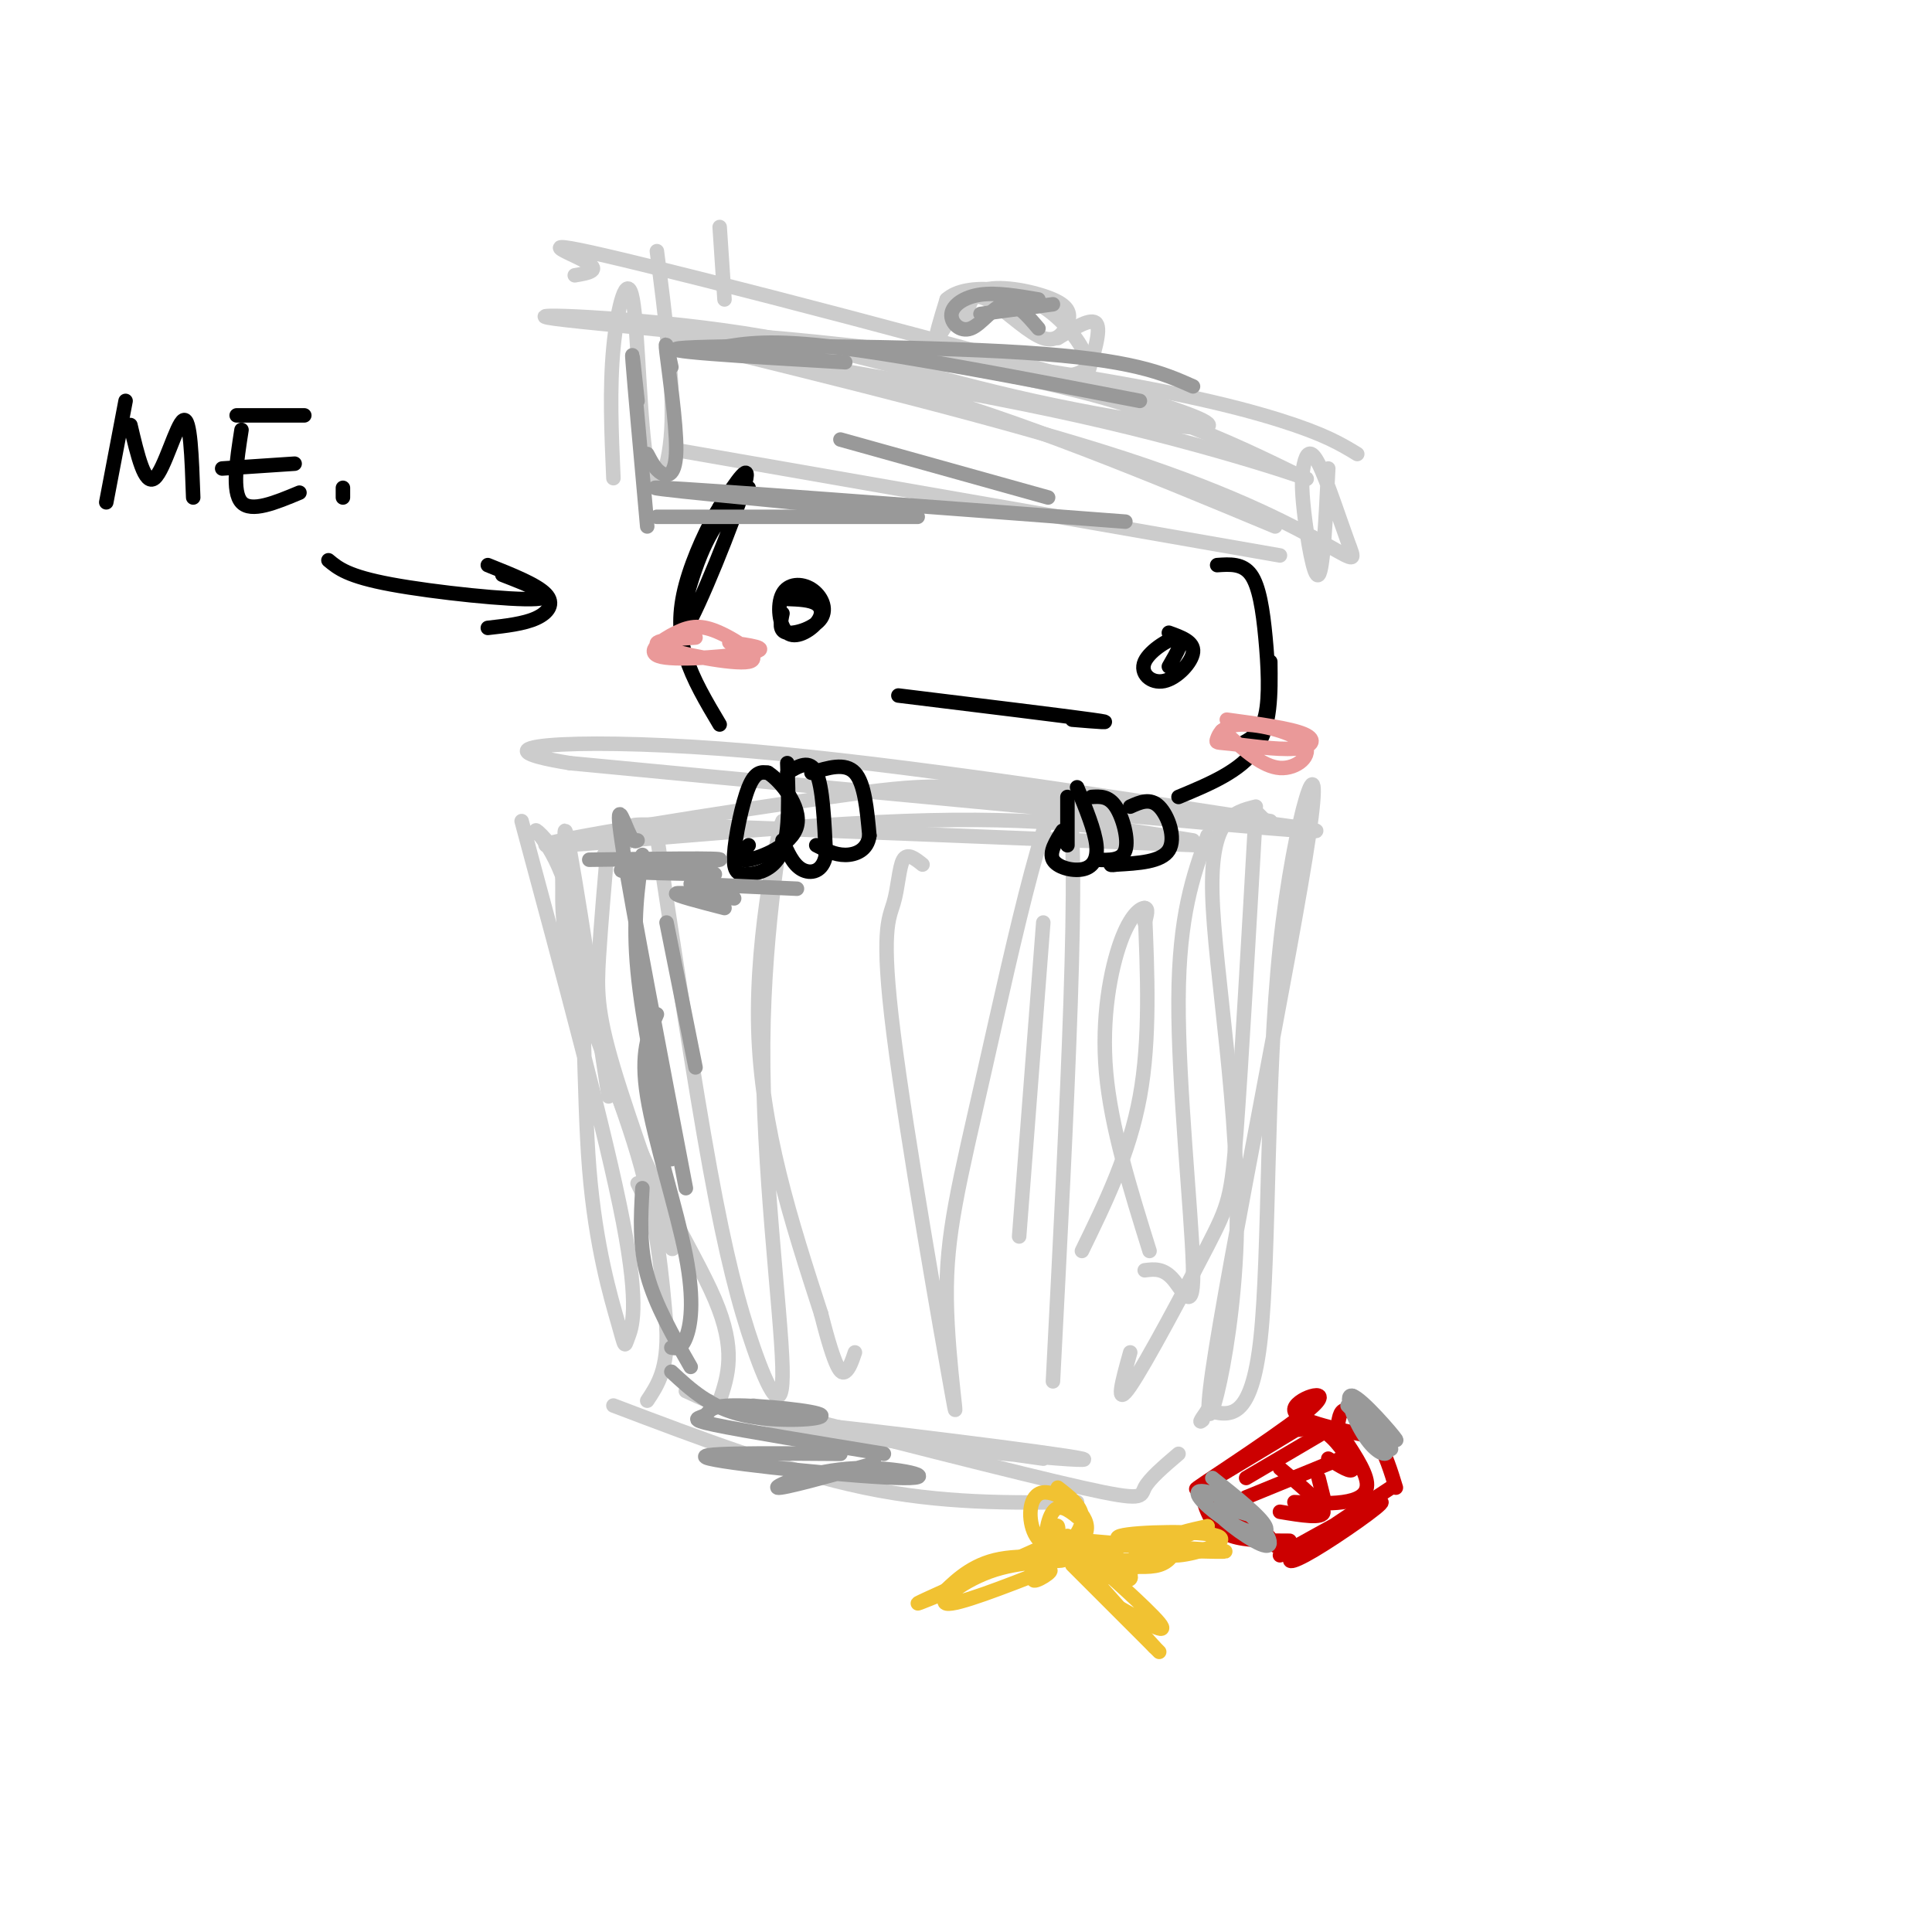 <svg viewBox='0 0 400 400' version='1.1' xmlns='http://www.w3.org/2000/svg' xmlns:xlink='http://www.w3.org/1999/xlink'><g fill='none' stroke='rgb(204,204,204)' stroke-width='3' stroke-linecap='round' stroke-linejoin='round'><path d='M108,170c8.749,32.432 17.499,64.864 21,83c3.501,18.136 1.754,21.978 1,24c-0.754,2.022 -0.514,2.226 -2,-3c-1.486,-5.226 -4.698,-15.881 -6,-32c-1.302,-16.119 -0.694,-37.701 -3,-51c-2.306,-13.299 -7.527,-18.315 -8,-19c-0.473,-0.685 3.801,2.961 5,7c1.199,4.039 -0.677,8.472 2,19c2.677,10.528 9.908,27.151 14,41c4.092,13.849 5.046,24.925 6,36'/><path d='M138,275c0.333,8.500 -1.833,11.750 -4,15'/><path d='M127,291c18.000,6.833 36.000,13.667 52,17c16.000,3.333 30.000,3.167 44,3'/><path d='M260,167c-4.696,1.181 -9.393,2.362 -9,18c0.393,15.638 5.875,45.734 5,72c-0.875,26.266 -8.107,48.704 -5,27c3.107,-21.704 16.555,-87.550 20,-111c3.445,-23.450 -3.111,-4.506 -6,23c-2.889,27.506 -2.111,63.573 -4,81c-1.889,17.427 -6.444,16.213 -11,15'/><path d='M250,292c-2.000,2.833 -1.500,2.417 -1,2'/><path d='M244,301c-3.022,2.578 -6.044,5.156 -7,7c-0.956,1.844 0.156,2.956 -13,0c-13.156,-2.956 -40.578,-9.978 -68,-17'/><path d='M136,173c3.858,25.521 7.715,51.042 11,69c3.285,17.958 5.997,28.355 9,37c3.003,8.645 6.296,15.540 6,4c-0.296,-11.540 -4.183,-41.516 -4,-67c0.183,-25.484 4.434,-46.476 4,-46c-0.434,0.476 -5.553,22.422 -5,43c0.553,20.578 6.776,39.789 13,59'/><path d='M170,272c3.044,12.022 4.156,12.578 5,12c0.844,-0.578 1.422,-2.289 2,-4'/><path d='M191,179c-1.566,-1.250 -3.132,-2.500 -4,-1c-0.868,1.500 -1.039,5.750 -2,9c-0.961,3.250 -2.711,5.501 0,27c2.711,21.499 9.884,62.247 12,74c2.116,11.753 -0.825,-5.489 -1,-19c-0.175,-13.511 2.414,-23.291 8,-48c5.586,-24.709 14.167,-64.345 17,-56c2.833,8.345 -0.084,64.673 -3,121'/><path d='M250,173c-2.958,8.250 -5.917,16.500 -6,34c-0.083,17.500 2.708,44.250 3,55c0.292,10.750 -1.917,5.500 -4,3c-2.083,-2.500 -4.042,-2.250 -6,-2'/><path d='M125,177c3.800,-1.911 7.600,-3.822 7,-5c-0.600,-1.178 -5.600,-1.622 13,-1c18.600,0.622 60.800,2.311 103,4'/><path d='M247,174c-15.386,-2.539 -30.772,-5.079 -60,-4c-29.228,1.079 -72.299,5.775 -74,5c-1.701,-0.775 37.967,-7.022 59,-10c21.033,-2.978 23.432,-2.686 46,0c22.568,2.686 65.305,7.768 52,7c-13.305,-0.768 -82.653,-7.384 -152,-14'/><path d='M118,158c-21.822,-3.511 -0.378,-5.289 31,-3c31.378,2.289 72.689,8.644 114,15'/><path d='M262,170c0.000,0.000 -2.000,-2.000 -2,-2'/><path d='M260,168c-1.488,26.083 -2.976,52.167 -4,66c-1.024,13.833 -1.583,15.417 -6,24c-4.417,8.583 -12.690,24.167 -16,29c-3.310,4.833 -1.655,-1.083 0,-7'/><path d='M126,173c-0.786,9.107 -1.571,18.214 -2,25c-0.429,6.786 -0.500,11.250 3,23c3.500,11.750 10.571,30.786 12,36c1.429,5.214 -2.786,-3.393 -7,-12'/><path d='M126,227c-4.173,-27.482 -8.345,-54.964 -9,-55c-0.655,-0.036 2.208,27.375 9,49c6.792,21.625 17.512,37.464 22,48c4.488,10.536 2.744,15.768 1,21'/><path d='M142,288c6.488,2.988 12.976,5.976 33,9c20.024,3.024 53.583,6.083 49,5c-4.583,-1.083 -47.310,-6.310 -55,-7c-7.690,-0.690 19.655,3.155 47,7'/><path d='M149,47c0.000,0.000 1.000,15.000 1,15'/><path d='M136,52c1.775,13.778 3.550,27.557 3,37c-0.550,9.443 -3.426,14.552 -5,7c-1.574,-7.552 -1.847,-27.764 -3,-34c-1.153,-6.236 -3.187,1.504 -4,10c-0.813,8.496 -0.407,17.748 0,27'/><path d='M119,57c2.859,-0.482 5.718,-0.965 2,-3c-3.718,-2.035 -14.011,-5.624 13,1c27.011,6.624 91.328,23.459 110,30c18.672,6.541 -8.301,2.786 -30,-2c-21.699,-4.786 -38.126,-10.602 -60,-14c-21.874,-3.398 -49.197,-4.376 -39,-3c10.197,1.376 57.913,5.108 90,11c32.087,5.892 48.543,13.946 65,22'/><path d='M270,99c4.467,1.343 -16.864,-6.300 -47,-13c-30.136,-6.700 -69.075,-12.458 -77,-14c-7.925,-1.542 15.164,1.131 40,8c24.836,6.869 51.418,17.935 78,29'/><path d='M139,93c0.000,0.000 126.000,22.000 126,22'/><path d='M275,97c-0.518,10.499 -1.036,20.999 -2,22c-0.964,1.001 -2.373,-7.495 -3,-13c-0.627,-5.505 -0.471,-8.017 0,-10c0.471,-1.983 1.256,-3.438 3,0c1.744,3.438 4.447,11.767 6,16c1.553,4.233 1.957,4.370 -4,1c-5.957,-3.370 -18.273,-10.249 -42,-18c-23.727,-7.751 -58.863,-16.376 -94,-25'/><path d='M139,70c-1.286,-3.083 42.500,1.708 72,6c29.500,4.292 44.714,8.083 54,11c9.286,2.917 12.643,4.958 16,7'/><path d='M200,68c0.218,-3.494 0.437,-6.989 4,-8c3.563,-1.011 10.472,0.460 14,2c3.528,1.540 3.675,3.148 3,5c-0.675,1.852 -2.173,3.946 -5,3c-2.827,-0.946 -6.985,-4.934 -10,-7c-3.015,-2.066 -4.889,-2.210 -7,0c-2.111,2.210 -4.460,6.774 -5,7c-0.540,0.226 0.730,-3.887 2,-8'/><path d='M196,62c1.978,-1.844 5.922,-2.453 10,-2c4.078,0.453 8.290,1.968 12,5c3.710,3.032 6.917,7.581 7,10c0.083,2.419 -2.959,2.710 -6,3'/><path d='M219,70c3.500,-2.167 7.000,-4.333 8,-3c1.000,1.333 -0.500,6.167 -2,11'/></g>
<g fill='none' stroke='rgb(0,0,0)' stroke-width='3' stroke-linecap='round' stroke-linejoin='round'><path d='M155,101c-3.500,3.333 -7.000,6.667 -10,14c-3.000,7.333 -5.500,18.667 -3,15c2.500,-3.667 10.000,-22.333 12,-29c2.000,-6.667 -1.500,-1.333 -5,4'/><path d='M149,105c-2.274,3.512 -5.458,10.292 -7,16c-1.542,5.708 -1.440,10.345 0,15c1.440,4.655 4.220,9.327 7,14'/><path d='M252,117c2.649,-0.185 5.298,-0.369 7,2c1.702,2.369 2.458,7.292 3,13c0.542,5.708 0.869,12.202 0,16c-0.869,3.798 -2.935,4.899 -5,6'/><path d='M263,137c0.083,6.667 0.167,13.333 -3,18c-3.167,4.667 -9.583,7.333 -16,10'/><path d='M163,158c0.262,7.027 0.523,14.054 -1,18c-1.523,3.946 -4.831,4.810 -7,5c-2.169,0.190 -3.199,-0.295 -3,-4c0.199,-3.705 1.628,-10.630 3,-14c1.372,-3.370 2.686,-3.185 4,-3'/><path d='M159,160c2.571,1.571 7.000,7.000 6,11c-1.000,4.000 -7.429,6.571 -10,7c-2.571,0.429 -1.286,-1.286 0,-3'/><path d='M163,160c2.333,-1.417 4.667,-2.833 6,0c1.333,2.833 1.667,9.917 2,17'/><path d='M171,177c-0.622,3.578 -3.178,4.022 -5,3c-1.822,-1.022 -2.911,-3.511 -4,-6'/><path d='M168,160c3.500,-1.083 7.000,-2.167 9,0c2.000,2.167 2.500,7.583 3,13'/><path d='M180,173c-0.378,3.000 -2.822,4.000 -5,4c-2.178,0.000 -4.089,-1.000 -6,-2'/><path d='M221,165c0.000,0.000 0.000,10.000 0,10'/><path d='M223,163c1.839,4.482 3.679,8.964 4,12c0.321,3.036 -0.875,4.625 -3,5c-2.125,0.375 -5.179,-0.464 -6,-2c-0.821,-1.536 0.589,-3.768 2,-6'/><path d='M226,165c1.756,-0.111 3.511,-0.222 5,2c1.489,2.222 2.711,6.778 2,9c-0.711,2.222 -3.356,2.111 -6,2'/><path d='M234,167c2.067,-0.933 4.133,-1.867 6,0c1.867,1.867 3.533,6.533 2,9c-1.533,2.467 -6.267,2.733 -11,3'/><path d='M231,179c-1.833,0.333 -0.917,-0.333 0,-1'/><path d='M163,124c2.373,0.090 4.746,0.181 6,1c1.254,0.819 1.390,2.368 0,4c-1.390,1.632 -4.307,3.348 -6,2c-1.693,-1.348 -2.164,-5.759 -1,-8c1.164,-2.241 3.961,-2.312 6,-1c2.039,1.312 3.318,4.007 2,6c-1.318,1.993 -5.234,3.284 -7,3c-1.766,-0.284 -1.383,-2.142 -1,-4'/><path d='M242,131c2.612,0.939 5.225,1.879 5,4c-0.225,2.121 -3.287,5.424 -6,6c-2.713,0.576 -5.077,-1.576 -4,-4c1.077,-2.424 5.593,-5.121 7,-5c1.407,0.121 -0.297,3.061 -2,6'/><path d='M186,144c17.000,2.083 34.000,4.167 40,5c6.000,0.833 1.000,0.417 -4,0'/><path d='M68,116c2.000,1.667 4.000,3.333 13,5c9.000,1.667 25.000,3.333 30,3c5.000,-0.333 -1.000,-2.667 -7,-5'/><path d='M101,117c5.067,2.022 10.133,4.044 12,6c1.867,1.956 0.533,3.844 -2,5c-2.533,1.156 -6.267,1.578 -10,2'/><path d='M26,83c0.000,0.000 -4.000,21.000 -4,21'/><path d='M27,88c1.489,6.333 2.978,12.667 5,11c2.022,-1.667 4.578,-11.333 6,-12c1.422,-0.667 1.711,7.667 2,16'/><path d='M49,86c0.000,0.000 14.000,0.000 14,0'/><path d='M50,89c-1.000,6.417 -2.000,12.833 0,15c2.000,2.167 7.000,0.083 12,-2'/><path d='M46,97c0.000,0.000 15.000,-1.000 15,-1'/><path d='M71,101c0.000,0.000 0.000,2.000 0,2'/></g>
<g fill='none' stroke='rgb(153,153,153)' stroke-width='3' stroke-linecap='round' stroke-linejoin='round'><path d='M133,177c-1.000,6.750 -2.000,13.500 -1,24c1.000,10.500 4.000,24.750 7,39'/><path d='M132,174c-0.444,0.267 -0.889,0.533 -2,-2c-1.111,-2.533 -2.889,-7.867 -1,4c1.889,11.867 7.444,40.933 13,70'/><path d='M122,178c14.044,-0.200 28.089,-0.400 27,0c-1.089,0.400 -17.311,1.400 -20,2c-2.689,0.600 8.156,0.800 19,1'/><path d='M138,191c0.000,0.000 6.000,30.000 6,30'/><path d='M139,76c-0.720,-3.357 -1.440,-6.714 -1,-3c0.440,3.714 2.042,14.500 2,20c-0.042,5.500 -1.726,5.714 -3,5c-1.274,-0.714 -2.137,-2.357 -3,-4'/><path d='M132,83c-0.667,-6.167 -1.333,-12.333 -1,-8c0.333,4.333 1.667,19.167 3,34'/><path d='M136,107c0.000,0.000 54.000,0.000 54,0'/><path d='M185,106c-28.000,-2.667 -56.000,-5.333 -48,-5c8.000,0.333 52.000,3.667 96,7'/><path d='M149,72c5.250,-0.917 10.500,-1.833 25,0c14.500,1.833 38.250,6.417 62,11'/><path d='M175,75c-20.933,-1.222 -41.867,-2.444 -33,-3c8.867,-0.556 47.533,-0.444 70,1c22.467,1.444 28.733,4.222 35,7'/><path d='M203,65c0.000,0.000 15.000,-2.000 15,-2'/><path d='M215,62c-4.316,-0.737 -8.632,-1.474 -12,-1c-3.368,0.474 -5.789,2.158 -6,4c-0.211,1.842 1.789,3.842 4,3c2.211,-0.842 4.632,-4.526 7,-5c2.368,-0.474 4.684,2.263 7,5'/></g>
<g fill='none' stroke='rgb(204,0,0)' stroke-width='3' stroke-linecap='round' stroke-linejoin='round'><path d='M270,295c-12.244,7.411 -24.488,14.821 -22,13c2.488,-1.821 19.708,-12.875 24,-17c4.292,-4.125 -4.345,-1.321 -4,1c0.345,2.321 9.673,4.161 19,6'/><path d='M277,295c0.267,-1.711 0.533,-3.422 2,-3c1.467,0.422 4.133,2.978 6,6c1.867,3.022 2.933,6.511 4,10'/><path d='M254,309c5.504,5.691 11.008,11.381 10,11c-1.008,-0.381 -8.528,-6.834 -12,-9c-3.472,-2.166 -2.896,-0.045 -2,2c0.896,2.045 2.113,4.013 5,5c2.887,0.987 7.443,0.994 12,1'/><path d='M288,308c-7.827,5.131 -15.655,10.262 -19,13c-3.345,2.738 -2.208,3.083 3,0c5.208,-3.083 14.488,-9.595 14,-10c-0.488,-0.405 -10.744,5.298 -21,11'/><path d='M280,301c0.000,0.000 -22.000,9.000 -22,9'/><path d='M275,296c0.000,0.000 -17.000,10.000 -17,10'/><path d='M269,296c1.867,-0.400 3.733,-0.800 6,1c2.267,1.800 4.933,5.800 5,7c0.067,1.200 -2.467,-0.400 -5,-2'/><path d='M277,296c2.867,4.200 5.733,8.400 6,11c0.267,2.600 -2.067,3.600 -5,4c-2.933,0.400 -6.467,0.200 -10,0'/><path d='M265,304c4.500,3.750 9.000,7.500 9,9c0.000,1.500 -4.500,0.750 -9,0'/><path d='M273,306c0.000,0.000 1.000,4.000 1,4'/></g>
<g fill='none' stroke='rgb(153,153,153)' stroke-width='3' stroke-linecap='round' stroke-linejoin='round'><path d='M279,291c3.657,3.671 7.314,7.343 8,9c0.686,1.657 -1.600,1.300 -4,-2c-2.400,-3.300 -4.915,-9.542 -3,-9c1.915,0.542 8.262,7.869 9,9c0.738,1.131 -4.131,-3.935 -9,-9'/><path d='M280,289c-0.167,0.333 3.917,5.667 8,11'/><path d='M251,306c5.020,4.001 10.040,8.002 11,10c0.960,1.998 -2.139,1.994 -6,0c-3.861,-1.994 -8.482,-5.976 -8,-7c0.482,-1.024 6.067,0.911 10,4c3.933,3.089 6.213,7.332 4,7c-2.213,-0.332 -8.918,-5.238 -10,-7c-1.082,-1.762 3.459,-0.381 8,1'/></g>
<g fill='none' stroke='rgb(241,194,50)' stroke-width='3' stroke-linecap='round' stroke-linejoin='round'><path d='M219,308c2.391,1.841 4.783,3.683 5,6c0.217,2.317 -1.740,5.110 -4,6c-2.260,0.890 -4.822,-0.121 -6,-3c-1.178,-2.879 -0.970,-7.625 2,-8c2.970,-0.375 8.703,3.621 9,7c0.297,3.379 -4.843,6.140 -7,5c-2.157,-1.140 -1.331,-6.183 0,-8c1.331,-1.817 3.165,-0.409 5,1'/><path d='M223,314c1.303,0.635 2.062,1.723 1,3c-1.062,1.277 -3.944,2.744 -5,2c-1.056,-0.744 -0.284,-3.700 0,-3c0.284,0.700 0.081,5.057 -1,7c-1.081,1.943 -3.041,1.471 -5,1'/><path d='M221,318c-12.333,5.500 -24.667,11.000 -29,13c-4.333,2.000 -0.667,0.500 3,-1'/><path d='M195,330c1.939,-1.744 5.288,-5.603 11,-7c5.712,-1.397 13.789,-0.333 14,0c0.211,0.333 -7.443,-0.064 -14,2c-6.557,2.064 -12.016,6.590 -10,7c2.016,0.410 11.508,-3.295 21,-7'/><path d='M217,325c2.059,-0.110 -3.293,3.115 -3,2c0.293,-1.115 6.233,-6.569 11,-7c4.767,-0.431 8.362,4.163 9,6c0.638,1.837 -1.681,0.919 -4,0'/><path d='M230,326c-2.738,-1.774 -7.583,-6.208 -5,-4c2.583,2.208 12.595,11.060 15,14c2.405,2.940 -2.798,-0.030 -8,-3'/><path d='M222,324c0.000,0.000 18.000,18.000 18,18'/><path d='M223,323c0.000,0.000 16.000,18.000 16,18'/><path d='M225,319c6.228,0.520 12.456,1.040 14,2c1.544,0.960 -1.596,2.360 -7,2c-5.404,-0.360 -13.070,-2.482 -8,-3c5.070,-0.518 22.877,0.566 28,1c5.123,0.434 -2.439,0.217 -10,0'/><path d='M242,321c-5.135,-0.604 -12.973,-2.115 -10,-3c2.973,-0.885 16.756,-1.144 20,0c3.244,1.144 -4.050,3.693 -8,4c-3.950,0.307 -4.557,-1.626 -3,-3c1.557,-1.374 5.279,-2.187 9,-3'/><path d='M250,316c-1.844,0.911 -10.956,4.689 -14,6c-3.044,1.311 -0.022,0.156 3,-1'/><path d='M244,320c-0.917,1.667 -1.833,3.333 -4,4c-2.167,0.667 -5.583,0.333 -9,0'/><path d='M242,322c0.000,0.000 -14.000,5.000 -14,5'/></g>
<g fill='none' stroke='rgb(204,204,204)' stroke-width='3' stroke-linecap='round' stroke-linejoin='round'><path d='M237,188c0.583,13.583 1.167,27.167 -1,39c-2.167,11.833 -7.083,21.917 -12,32'/><path d='M237,191c0.423,-1.476 0.845,-2.952 0,-3c-0.845,-0.048 -2.958,1.333 -5,7c-2.042,5.667 -4.012,15.619 -3,27c1.012,11.381 5.006,24.190 9,37'/><path d='M216,191c0.000,0.000 -5.000,65.000 -5,65'/></g>
<g fill='none' stroke='rgb(153,153,153)' stroke-width='3' stroke-linecap='round' stroke-linejoin='round'><path d='M143,183c0.000,0.000 22.000,1.000 22,1'/><path d='M152,186c-5.833,-0.667 -11.667,-1.333 -12,-1c-0.333,0.333 4.833,1.667 10,3'/><path d='M136,210c-1.732,3.946 -3.464,7.893 -2,17c1.464,9.107 6.125,23.375 8,33c1.875,9.625 0.964,14.607 0,17c-0.964,2.393 -1.982,2.196 -3,2'/><path d='M133,246c-0.333,5.917 -0.667,11.833 1,18c1.667,6.167 5.333,12.583 9,19'/><path d='M139,284c4.020,3.729 8.039,7.457 15,9c6.961,1.543 16.862,0.900 16,0c-0.862,-0.900 -12.489,-2.056 -18,-2c-5.511,0.056 -4.907,1.323 -6,2c-1.093,0.677 -3.884,0.765 2,2c5.884,1.235 20.442,3.618 35,6'/><path d='M174,301c-16.085,-0.131 -32.169,-0.262 -27,1c5.169,1.262 31.592,3.915 40,4c8.408,0.085 -1.198,-2.400 -10,-2c-8.802,0.400 -16.801,3.686 -16,4c0.801,0.314 10.400,-2.343 20,-5'/><path d='M174,91c0.000,0.000 43.000,12.000 43,12'/></g>
<g fill='none' stroke='rgb(234,153,153)' stroke-width='3' stroke-linecap='round' stroke-linejoin='round'><path d='M151,133c4.307,0.595 8.614,1.190 5,2c-3.614,0.810 -15.149,1.836 -19,1c-3.851,-0.836 -0.018,-3.533 3,-5c3.018,-1.467 5.221,-1.702 9,0c3.779,1.702 9.133,5.343 6,6c-3.133,0.657 -14.752,-1.669 -18,-3c-3.248,-1.331 1.876,-1.665 7,-2'/><path d='M254,149c6.622,0.898 13.243,1.796 16,3c2.757,1.204 1.648,2.713 -2,3c-3.648,0.287 -9.836,-0.649 -13,-1c-3.164,-0.351 -3.304,-0.116 -3,-1c0.304,-0.884 1.050,-2.886 5,-3c3.950,-0.114 11.102,1.662 13,4c1.898,2.338 -1.458,5.240 -5,5c-3.542,-0.240 -7.271,-3.620 -11,-7'/><path d='M254,152c-1.833,-1.167 -0.917,-0.583 0,0'/></g>
</svg>